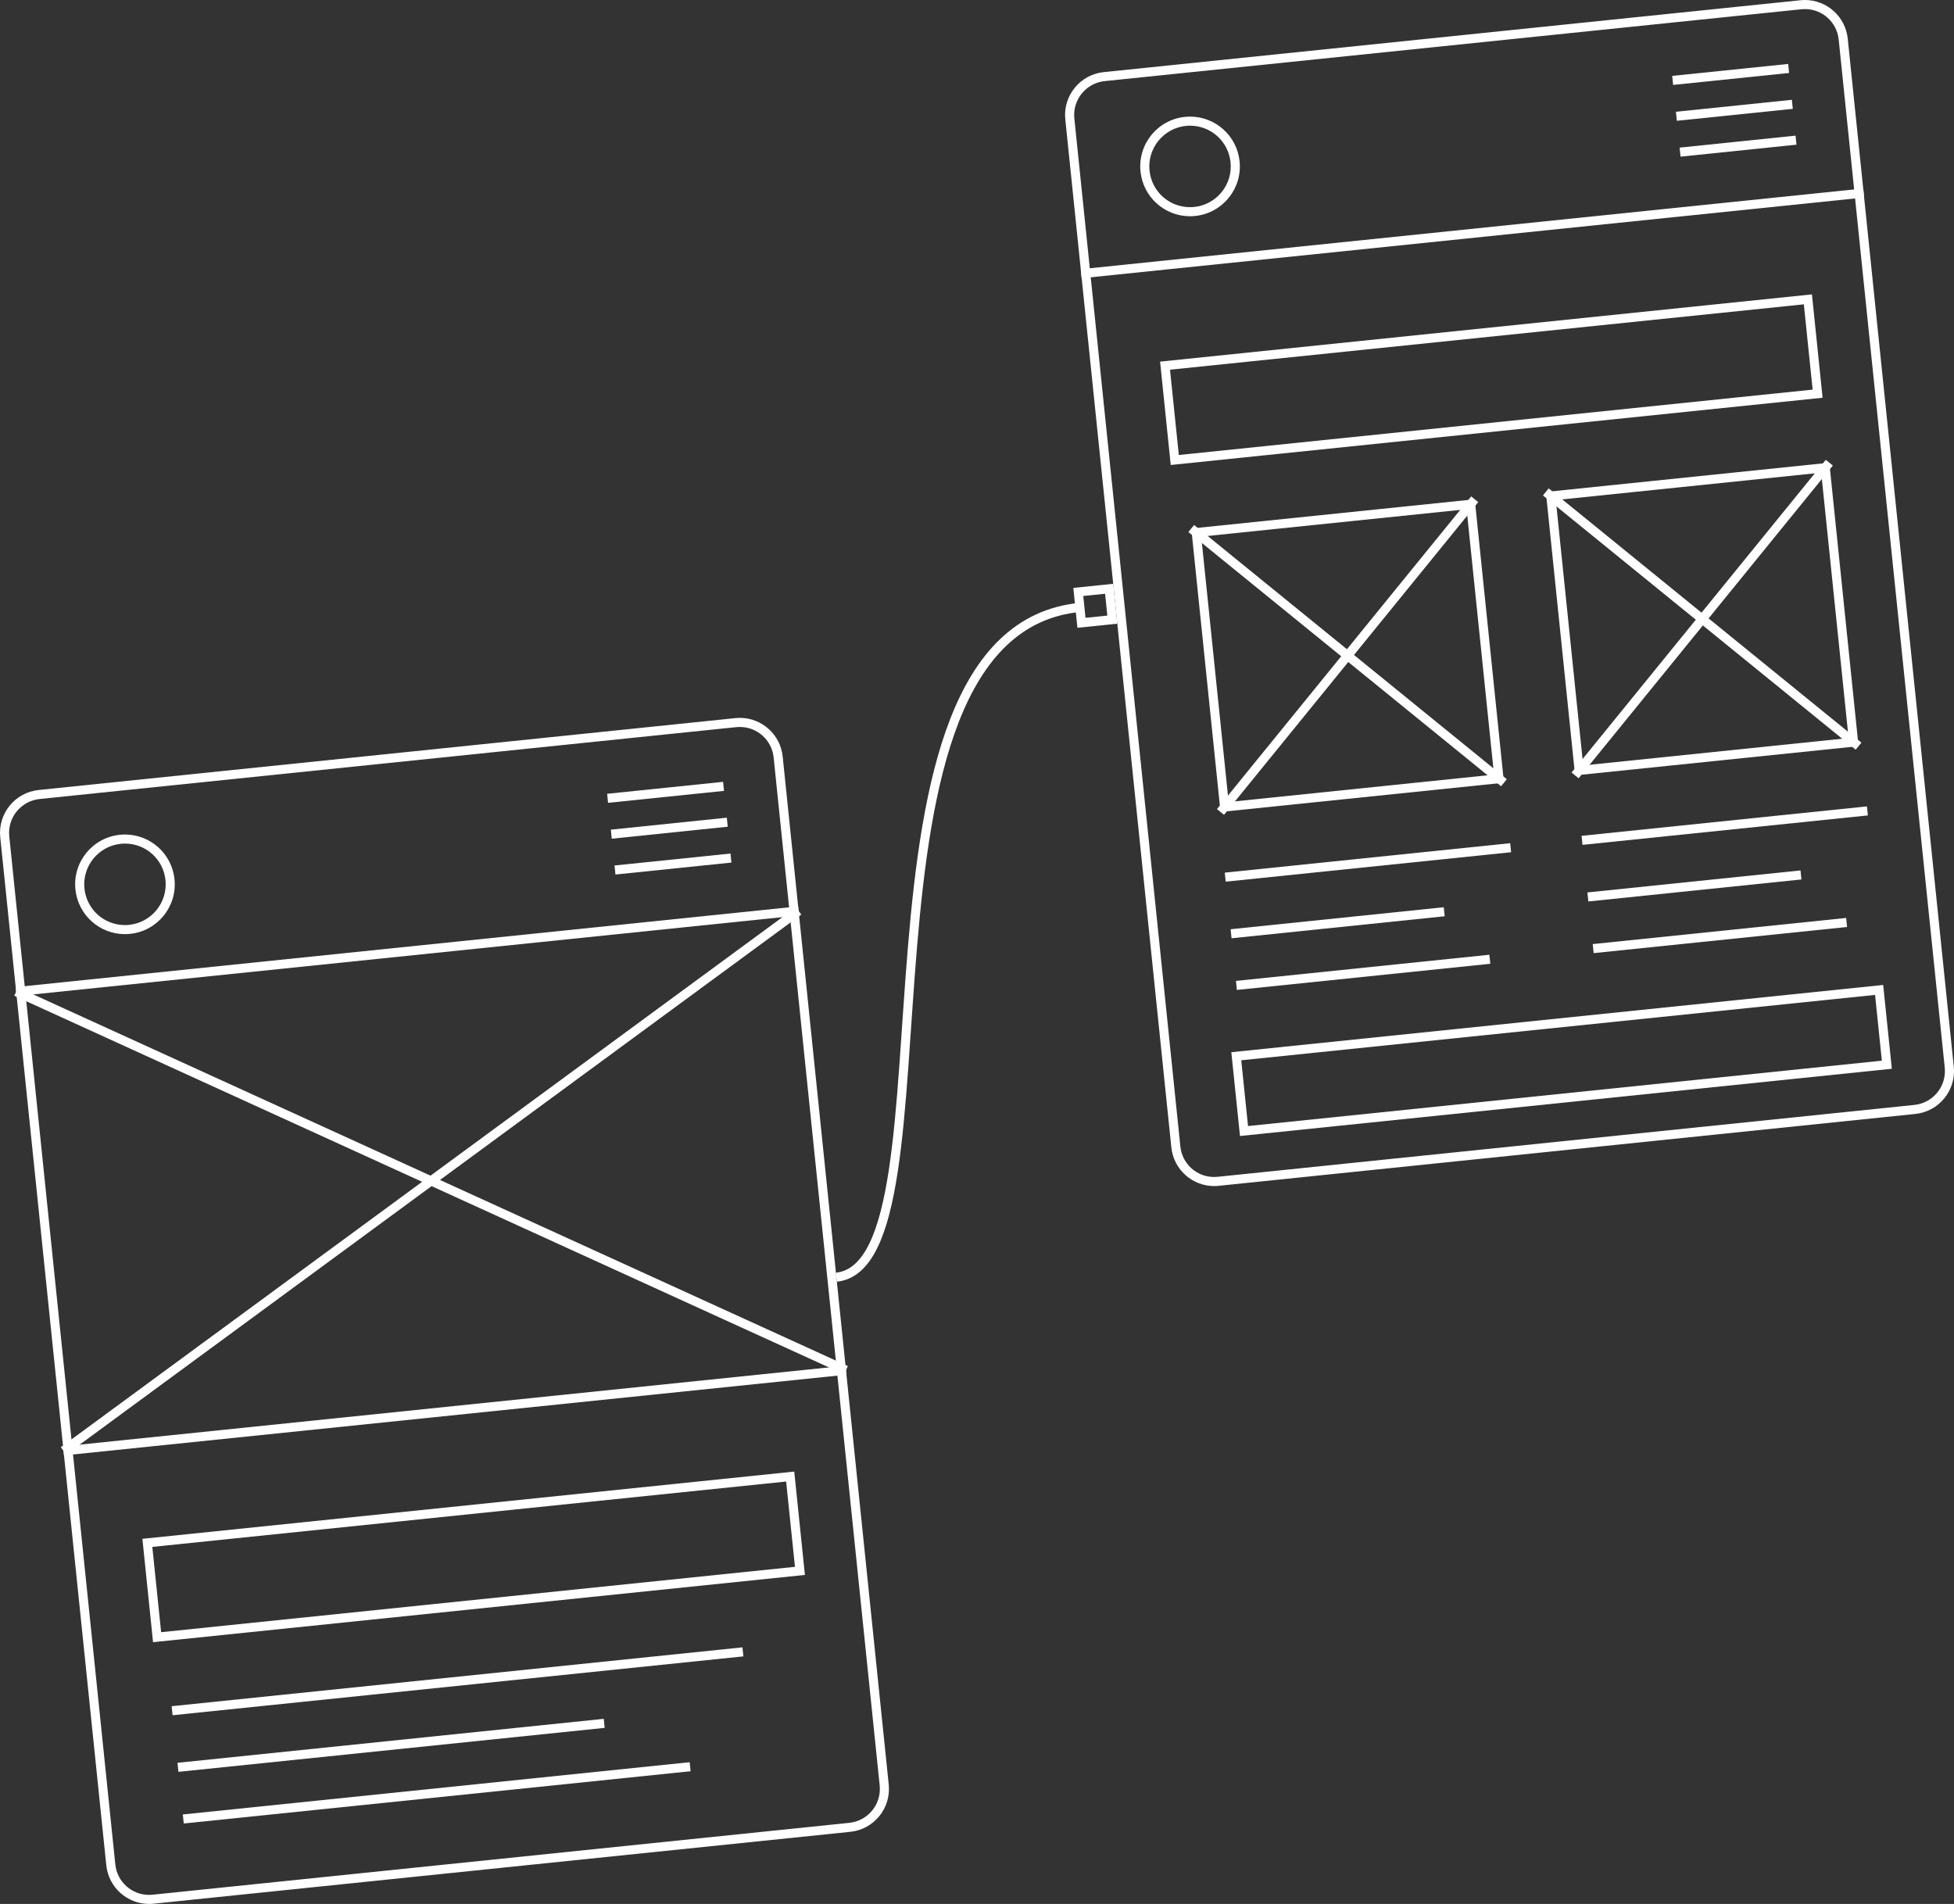 <?xml version="1.0" encoding="UTF-8"?><svg id="b" xmlns="http://www.w3.org/2000/svg" viewBox="0 0 645.65 629.1"><rect x="0" y="0" width="645.65" height="629.1" fill="#333333" stroke="none"/><g id="c"><g><path d="M276.36,422.01c42.37-4.37-2.14-213.48,80.63-221.33" fill="none" stroke="#fff" stroke-miterlimit="10" stroke-width="3"/><path d="M365.15,196.19l.74,7.21-7.21,.74-.74-7.21,7.21-.74m2.68-3.29l-13.18,1.36,1.36,13.18,13.18-1.36-1.36-13.18h0Z" fill="#fff"/><path d="M244.47,237.21v3c5.77,0,10.57,4.34,11.16,10.09l35.04,339.66c.64,6.17-3.86,11.7-10.03,12.34l-230.21,23.75c-.39,.04-.78,.06-1.17,.06-5.77,0-10.57-4.34-11.16-10.09L3.06,276.35c-.64-6.17,3.86-11.7,10.03-12.34l230.21-23.75c.39-.04,.78-.06,1.17-.06v-3m0,0c-.49,0-.98,.03-1.48,.08L12.78,261.03c-7.82,.81-13.51,7.8-12.7,15.63l35.04,339.66c.76,7.33,6.94,12.78,14.15,12.78,.49,0,.98-.03,1.48-.08l230.21-23.75c7.82-.81,13.51-7.8,12.7-15.63l-35.04-339.66c-.76-7.33-6.94-12.78-14.15-12.78h0Z" fill="#fff"/><path d="M41.31,275.74v3c6.91,0,12.66,5.19,13.37,12.08,.76,7.38-4.63,14.01-12.01,14.77-.47,.05-.94,.07-1.4,.07-6.91,0-12.66-5.19-13.37-12.08-.76-7.38,4.63-14.01,12.01-14.77,.46-.05,.94-.07,1.4-.07v-3m0,0c-.56,0-1.14,.03-1.71,.09-9.04,.93-15.62,9.02-14.68,18.06,.87,8.47,8.02,14.77,16.35,14.77,.56,0,1.14-.03,1.71-.09,9.04-.93,15.62-9.02,14.68-18.06-.87-8.47-8.02-14.77-16.35-14.77h0Z" fill="#fff"/><line x1="200.77" y1="263.78" x2="239.08" y2="259.83" fill="none" stroke="#fff" stroke-miterlimit="10" stroke-width="3"/><line x1="201.99" y1="275.63" x2="240.31" y2="271.67" fill="none" stroke="#fff" stroke-miterlimit="10" stroke-width="3"/><line x1="203.21" y1="287.47" x2="241.53" y2="283.52" fill="none" stroke="#fff" stroke-miterlimit="10" stroke-width="3"/><line x1="5.34" y1="327.65" x2="263.88" y2="300.98" fill="none" stroke="#fff" stroke-miterlimit="10" stroke-width="3"/><line x1="20.99" y1="479.4" x2="279.53" y2="452.74" fill="none" stroke="#fff" stroke-miterlimit="10" stroke-width="3"/><line x1="5.34" y1="327.65" x2="279.53" y2="452.74" fill="none" stroke="#fff" stroke-miterlimit="10" stroke-width="3"/><line x1="263.88" y1="300.98" x2="20.99" y2="479.4" fill="none" stroke="#fff" stroke-miterlimit="10" stroke-width="3"/><path d="M259.76,489.53l2.91,28.18-209.43,21.6-2.91-28.18,209.43-21.6m2.68-3.29l-215.39,22.22,3.52,34.15,215.39-22.22-3.52-34.15h0Z" fill="#fff"/><line x1="56.87" y1="565.26" x2="245.48" y2="545.81" fill="none" stroke="#fff" stroke-miterlimit="10" stroke-width="3"/><line x1="58.8" y1="583.96" x2="199.65" y2="569.43" fill="none" stroke="#fff" stroke-miterlimit="10" stroke-width="3"/><line x1="60.56" y1="601.03" x2="228.04" y2="583.76" fill="none" stroke="#fff" stroke-miterlimit="10" stroke-width="3"/><path d="M596.39,0V3c5.77,0,10.57,4.34,11.16,10.09l35.04,339.66c.64,6.17-3.86,11.7-10.03,12.34l-230.21,23.75c-.39,.04-.78,.06-1.17,.06-5.77,0-10.57-4.34-11.16-10.09L354.99,39.14c-.64-6.17,3.86-11.7,10.03-12.34L595.22,3.06c.39-.04,.78-.06,1.17-.06V0M596.39,0c-.49,0-.98,.03-1.48,.08l-230.21,23.75c-7.82,.81-13.51,7.8-12.7,15.63l35.04,339.66c.76,7.33,6.94,12.78,14.15,12.78,.49,0,.98-.03,1.48-.08l230.21-23.75c7.82-.81,13.51-7.8,12.7-15.63L610.54,12.78C609.79,5.45,603.6,0,596.39,0h0Z" fill="#fff"/><path d="M393.23,38.53v3c6.91,0,12.66,5.19,13.37,12.08,.37,3.58-.68,7.08-2.94,9.87-2.27,2.79-5.49,4.53-9.06,4.9-.47,.05-.94,.07-1.4,.07-6.91,0-12.66-5.19-13.37-12.08-.76-7.38,4.63-14.01,12.01-14.77,.46-.05,.94-.07,1.4-.07v-3m0,0c-.56,0-1.14,.03-1.71,.09-9.04,.93-15.62,9.02-14.68,18.06,.87,8.47,8.02,14.77,16.35,14.77,.56,0,1.14-.03,1.71-.09,9.04-.93,15.62-9.02,14.68-18.06-.87-8.47-8.02-14.77-16.35-14.77h0Z" fill="#fff"/><line x1="552.69" y1="26.57" x2="591.01" y2="22.62" fill="none" stroke="#fff" stroke-miterlimit="10" stroke-width="3"/><line x1="553.92" y1="38.42" x2="592.23" y2="34.47" fill="none" stroke="#fff" stroke-miterlimit="10" stroke-width="3"/><line x1="555.14" y1="50.27" x2="593.45" y2="46.31" fill="none" stroke="#fff" stroke-miterlimit="10" stroke-width="3"/><line x1="357.26" y1="90.44" x2="615.8" y2="63.77" fill="none" stroke="#fff" stroke-miterlimit="10" stroke-width="3"/><path d="M596.03,100.56l2.91,28.18-209.43,21.6-2.91-28.18,209.43-21.6m2.68-3.29l-215.39,22.22,3.52,34.15,215.39-22.22-3.52-34.15h0Z" fill="#fff"/><path d="M619.57,328.74l2.24,21.73-209.43,21.6-2.24-21.73,209.43-21.6m2.68-3.29l-215.39,22.22,2.86,27.69,215.39-22.22-2.86-27.69h0Z" fill="#fff"/><line x1="404.85" y1="289.83" x2="499.16" y2="280.1" fill="none" stroke="#fff" stroke-miterlimit="10" stroke-width="3"/><line x1="406.78" y1="308.53" x2="477.21" y2="301.26" fill="none" stroke="#fff" stroke-miterlimit="10" stroke-width="3"/><line x1="408.54" y1="325.6" x2="492.28" y2="316.96" fill="none" stroke="#fff" stroke-miterlimit="10" stroke-width="3"/><line x1="522.74" y1="277.67" x2="617.04" y2="267.94" fill="none" stroke="#fff" stroke-miterlimit="10" stroke-width="3"/><line x1="524.67" y1="296.37" x2="595.09" y2="289.1" fill="none" stroke="#fff" stroke-miterlimit="10" stroke-width="3"/><line x1="526.43" y1="313.44" x2="610.17" y2="304.8" fill="none" stroke="#fff" stroke-miterlimit="10" stroke-width="3"/><path d="M601.77,156.18l9.05,87.69-87.69,9.05-9.05-87.69,87.69-9.05m2.68-3.29l-93.66,9.66,9.66,93.66,93.66-9.66-9.66-93.66h0Z" fill="#fff"/><line x1="510.78" y1="162.54" x2="614.11" y2="246.55" fill="none" stroke="#fff" stroke-miterlimit="10" stroke-width="3"/><line x1="604.45" y1="152.88" x2="520.45" y2="256.21" fill="none" stroke="#fff" stroke-miterlimit="10" stroke-width="3"/><path d="M484.61,168.26l9.05,87.69-87.69,9.05-9.05-87.69,87.69-9.05m2.68-3.29l-93.66,9.66,9.66,93.66,93.66-9.66-9.66-93.66h0Z" fill="#fff"/><line x1="393.62" y1="174.63" x2="496.94" y2="258.63" fill="none" stroke="#fff" stroke-miterlimit="10" stroke-width="3"/><line x1="487.28" y1="164.97" x2="403.28" y2="268.29" fill="none" stroke="#fff" stroke-miterlimit="10" stroke-width="3"/></g></g></svg>